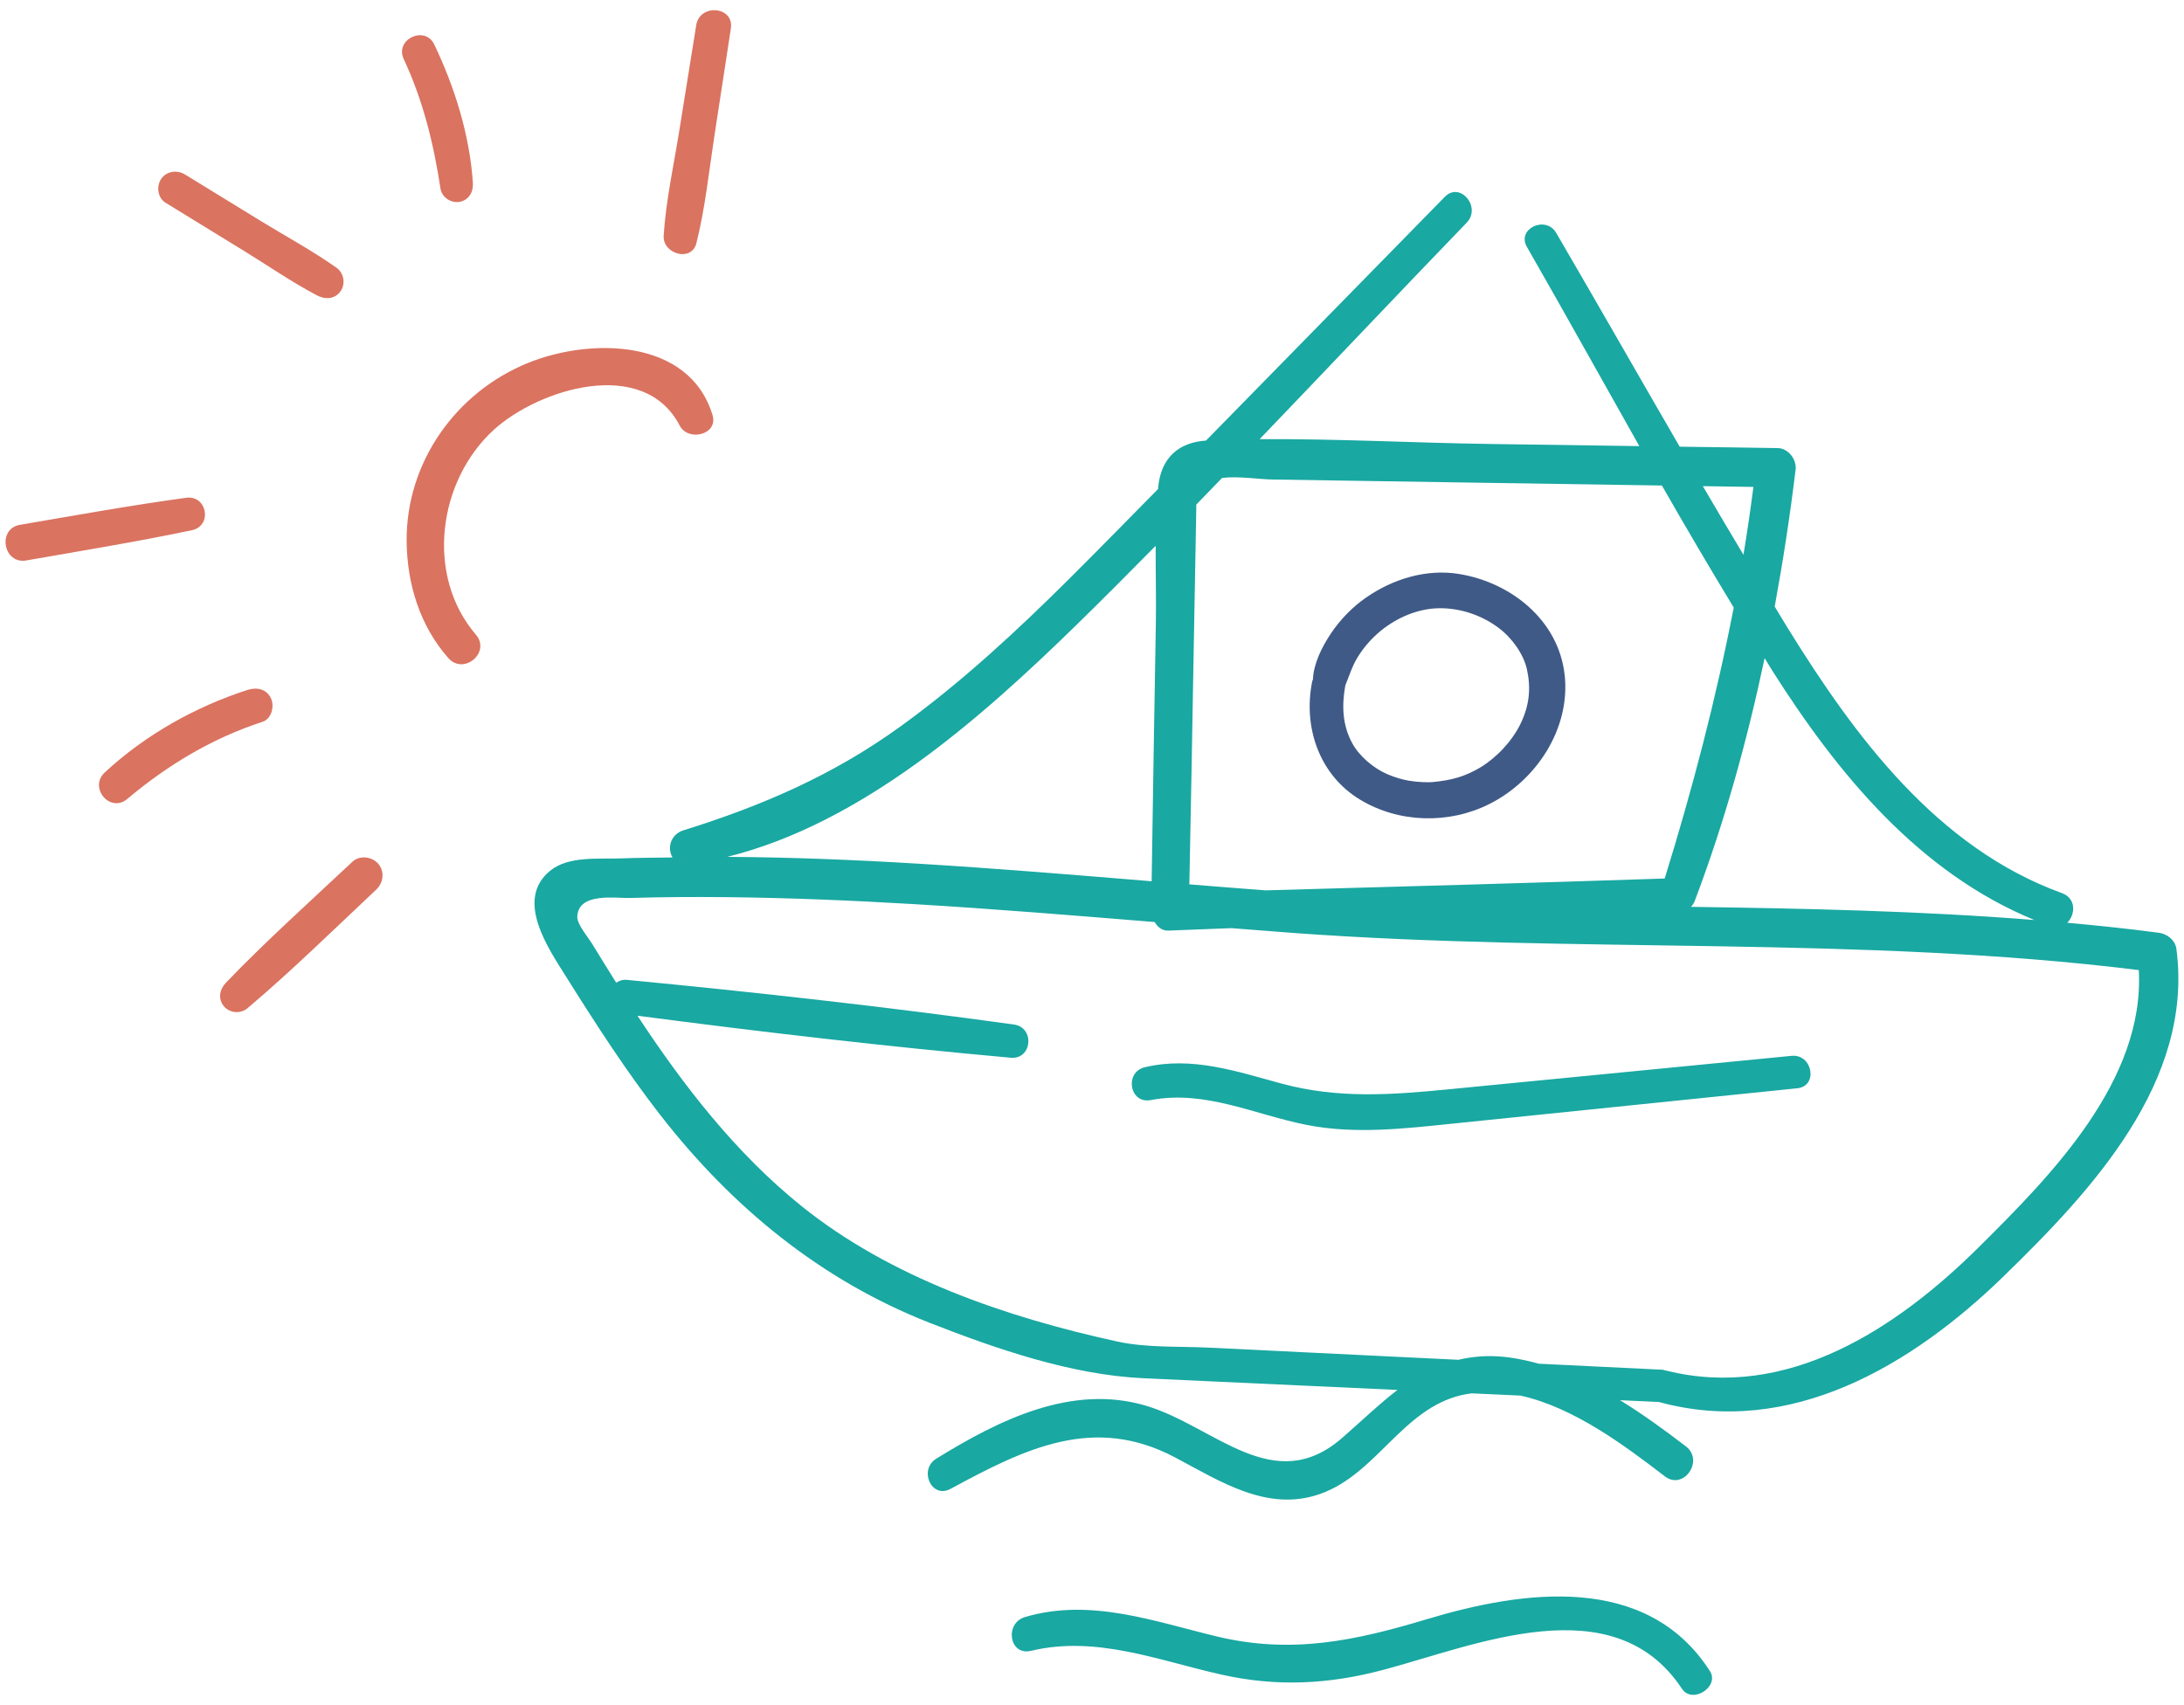 <svg height="57" viewBox="0 0 73 57" width="73" xmlns="http://www.w3.org/2000/svg"><path d="m57.15 55.856c.344.532-.585 1.122-.93.601-2.284-3.453-6.888-1.457-9.985-.633-1.828.486-3.564.573-5.415.157-2.111-.473-4.174-1.315-6.36-.793-.731.174-.891-.926-.199-1.13 2.182-.644 4.295.14 6.416.65 2.492.598 4.616.145 7.019-.579 3.217-.969 7.34-1.548 9.453 1.728zm9.821-13.189c-3.065 2.982-7.133 5.407-11.521 4.202-.433-.021-.867-.04-1.301-.06.777.477 1.514 1.017 2.2 1.542.625.478-.076 1.484-.702 1.003-1.333-1.022-3.043-2.307-4.826-2.699-.543-.025-1.087-.05-1.63-.075-.113.016-.227.032-.34.059-1.974.462-2.835 2.62-4.698 3.294-1.775.642-3.362-.41-4.878-1.212-2.718-1.437-5.014-.295-7.501 1.051-.644.349-1.076-.64-.479-1.008 2.083-1.286 4.532-2.518 7.03-1.764 2.278.687 4.248 3.068 6.542 1.065.644-.563 1.228-1.127 1.843-1.599-1.058-.048-2.116-.098-3.175-.146-1.772-.082-3.545-.164-5.317-.245-2.404-.111-4.915-.98-7.135-1.849-3.651-1.429-6.624-3.877-9.018-6.957-1.144-1.473-2.156-3.043-3.146-4.622-.584-.932-1.719-2.563-.535-3.534.618-.507 1.621-.387 2.359-.416.579-.023 1.158-.022 1.737-.032-.182-.295-.081-.768.364-.907 2.646-.825 5.013-1.85 7.271-3.485 2.02-1.462 3.854-3.165 5.621-4.92 1-.993 1.982-2.004 2.973-3.006.003-.032.003-.064.007-.096.102-.943.671-1.458 1.595-1.523 2.664-2.712 5.318-5.435 7.981-8.147.513-.523 1.232.345.732.863-2.316 2.4-4.61 4.83-6.923 7.239 2.574-.02 5.171.124 7.733.16 1.654.023 3.307.048 4.96.071-1.255-2.222-2.492-4.454-3.758-6.661-.349-.609.632-1.063.98-.466 1.385 2.374 2.747 4.766 4.127 7.146 1.094.016 2.188.028 3.282.047.349.006.633.384.593.717-.185 1.527-.419 3.057-.699 4.581.15.245.295.493.446.736 2.252 3.636 4.99 7.332 9.156 8.844.478.173.454.714.177.99 1.022.094 2.044.2 3.063.335.278.037.546.247.585.54.582 4.433-2.834 8.083-5.777 10.945zm-7.989-20.666c-.582 2.759-1.339 5.483-2.331 8.106-.032.086-.077.154-.129.209 3.832.056 7.662.136 11.478.44-3.861-1.584-6.575-4.887-8.766-8.343-.086-.136-.166-.276-.251-.412zm-2.065-5.749c.449.767.901 1.532 1.358 2.294.125-.752.235-1.508.333-2.268-.564-.007-1.127-.018-1.691-.026zm-16.069-.275c-.288.297-.574.595-.863.892 0 .051.001.096 0 .157-.008.331-.012.663-.018.994-.025 1.391-.05 2.783-.076 4.174-.044 2.457-.086 4.914-.137 7.37.847.07 1.694.135 2.542.201 4.449-.125 8.898-.246 13.346-.396.929-2.994 1.714-6.002 2.308-9.058-.817-1.349-1.618-2.709-2.401-4.08-4.343-.064-8.687-.134-13.03-.201-.433-.007-1.127-.119-1.672-.052zm-16.534 12.668c2.128.013 4.254.099 6.378.228 2.604.158 5.203.373 7.802.588.04-2.86.092-5.72.14-8.581.014-.865-.009-1.751-.006-2.633-.877.887-1.755 1.773-2.647 2.644-3.208 3.131-7.154 6.628-11.667 7.753zm47.176 3.785c-9.348-1.158-18.826-.554-28.211-1.238-.708-.052-1.415-.108-2.122-.164-.703.027-1.406.055-2.109.082-.206.008-.356-.121-.452-.286-2.676-.218-5.352-.439-8.032-.598-2.095-.125-4.193-.212-6.291-.234-1.067-.011-2.135-.005-3.202.027-.508.016-1.747-.199-1.775.63-.008.252.373.701.496.903.265.434.534.868.806 1.301.096-.066.213-.11.364-.095 4.315.414 8.632.897 12.926 1.491.709.098.614 1.176-.105 1.111-4.166-.375-8.328-.86-12.476-1.404 1.549 2.352 3.285 4.594 5.484 6.364 2.977 2.396 6.851 3.719 10.554 4.527.984.215 2.065.156 3.069.205 2.057.1 4.114.2 6.171.301.72.035 1.44.07 2.16.105.403-.092.832-.144 1.317-.115.468.028.925.122 1.376.246 1.374.067 2.749.136 4.123.201.046.002.08.02.119.03.006.001.011 0 .018 0 4.046 1.012 7.7-1.407 10.446-4.129 2.433-2.412 5.545-5.576 5.346-9.261zm-11.606 2.867c-3.815.372-7.63.744-11.445 1.117-1.923.188-3.713.322-5.6-.189-1.51-.409-2.996-.92-4.57-.548-.694.164-.518 1.234.194 1.099 1.819-.346 3.453.48 5.202.828 1.645.327 3.325.119 4.975-.05 3.812-.391 7.623-.782 11.435-1.173.706-.072.51-1.152-.191-1.084z" fill="#19a8a2"/><path d="m52.298 22.563c-.2-1.825-1.785-3.086-3.516-3.373-1.102-.182-2.222.161-3.126.79-.454.316-.856.729-1.164 1.188-.299.445-.582.999-.608 1.546-.007.023-.019.043-.024.067-.309 1.529.234 3.127 1.603 3.953 1.293.78 2.953.824 4.302.153 1.587-.789 2.731-2.526 2.534-4.325zm-1.478 1.641c-.148.302-.357.589-.586.834-.117.125-.243.241-.376.349-.117.095-.264.201-.331.241-.552.331-.98.451-1.626.515-.077.008-.167.01-.332.004-.153-.006-.305-.021-.456-.045-.208-.033-.468-.104-.74-.22-.462-.199-.938-.6-1.175-1.037-.319-.588-.358-1.224-.231-1.932.133-.324.233-.658.422-.959.208-.331.461-.618.763-.866.549-.45 1.26-.752 1.977-.755.701-.003 1.409.241 1.965.659.452.339.833.884.943 1.38.14.63.085 1.216-.218 1.832z" fill="#3f5a87"/><path d="m23.816 13.876c.199.656-.812.901-1.098.35-1.206-2.32-4.716-1.22-6.209.139-1.872 1.704-2.301 4.874-.602 6.852.509.593-.408 1.365-.922.782-.953-1.08-1.382-2.487-1.393-3.911-.02-2.628 1.644-4.98 4.065-5.959 2.07-.836 5.377-.826 6.159 1.747zm-12.034 14.93c-1.422 1.335-2.88 2.641-4.232 4.048-.209.217-.274.54-.065.787.196.231.556.26.787.065 1.488-1.259 2.881-2.631 4.302-3.965.241-.226.293-.602.071-.863-.206-.243-.621-.298-.863-.071zm-2.725-5.462c-.151-.318-.481-.377-.785-.279-1.75.564-3.419 1.505-4.77 2.757-.546.506.176 1.372.752.887 1.35-1.136 2.84-2.031 4.523-2.58.303-.099.403-.524.279-.785zm-2.834-6.703c-1.86.253-3.706.588-5.556.904-.767.131-.558 1.325.21 1.191 1.849-.323 3.7-.625 5.537-1.011.694-.146.511-1.179-.191-1.084zm1.838-8.313c.839.515 1.664 1.087 2.534 1.547.27.143.597.133.788-.139.177-.252.111-.611-.139-.788-.803-.568-1.687-1.045-2.525-1.559-.843-.518-1.686-1.035-2.53-1.553-.264-.162-.614-.124-.799.141-.17.242-.124.636.141.799.843.518 1.686 1.035 2.53 1.553zm7.299-1.58c.319-.056.467-.34.446-.638-.109-1.597-.602-3.18-1.289-4.62-.313-.656-1.332-.176-1.022.486.644 1.377 1 2.827 1.228 4.326.045.294.35.497.638.446zm7.911-5.905c-.188 1.172-.376 2.344-.564 3.516-.187 1.164-.448 2.343-.524 3.52-.04.61.932.896 1.094.25.294-1.172.419-2.395.602-3.589l.55-3.588c.114-.742-1.04-.844-1.158-.11z" fill="#da7360"/></svg>